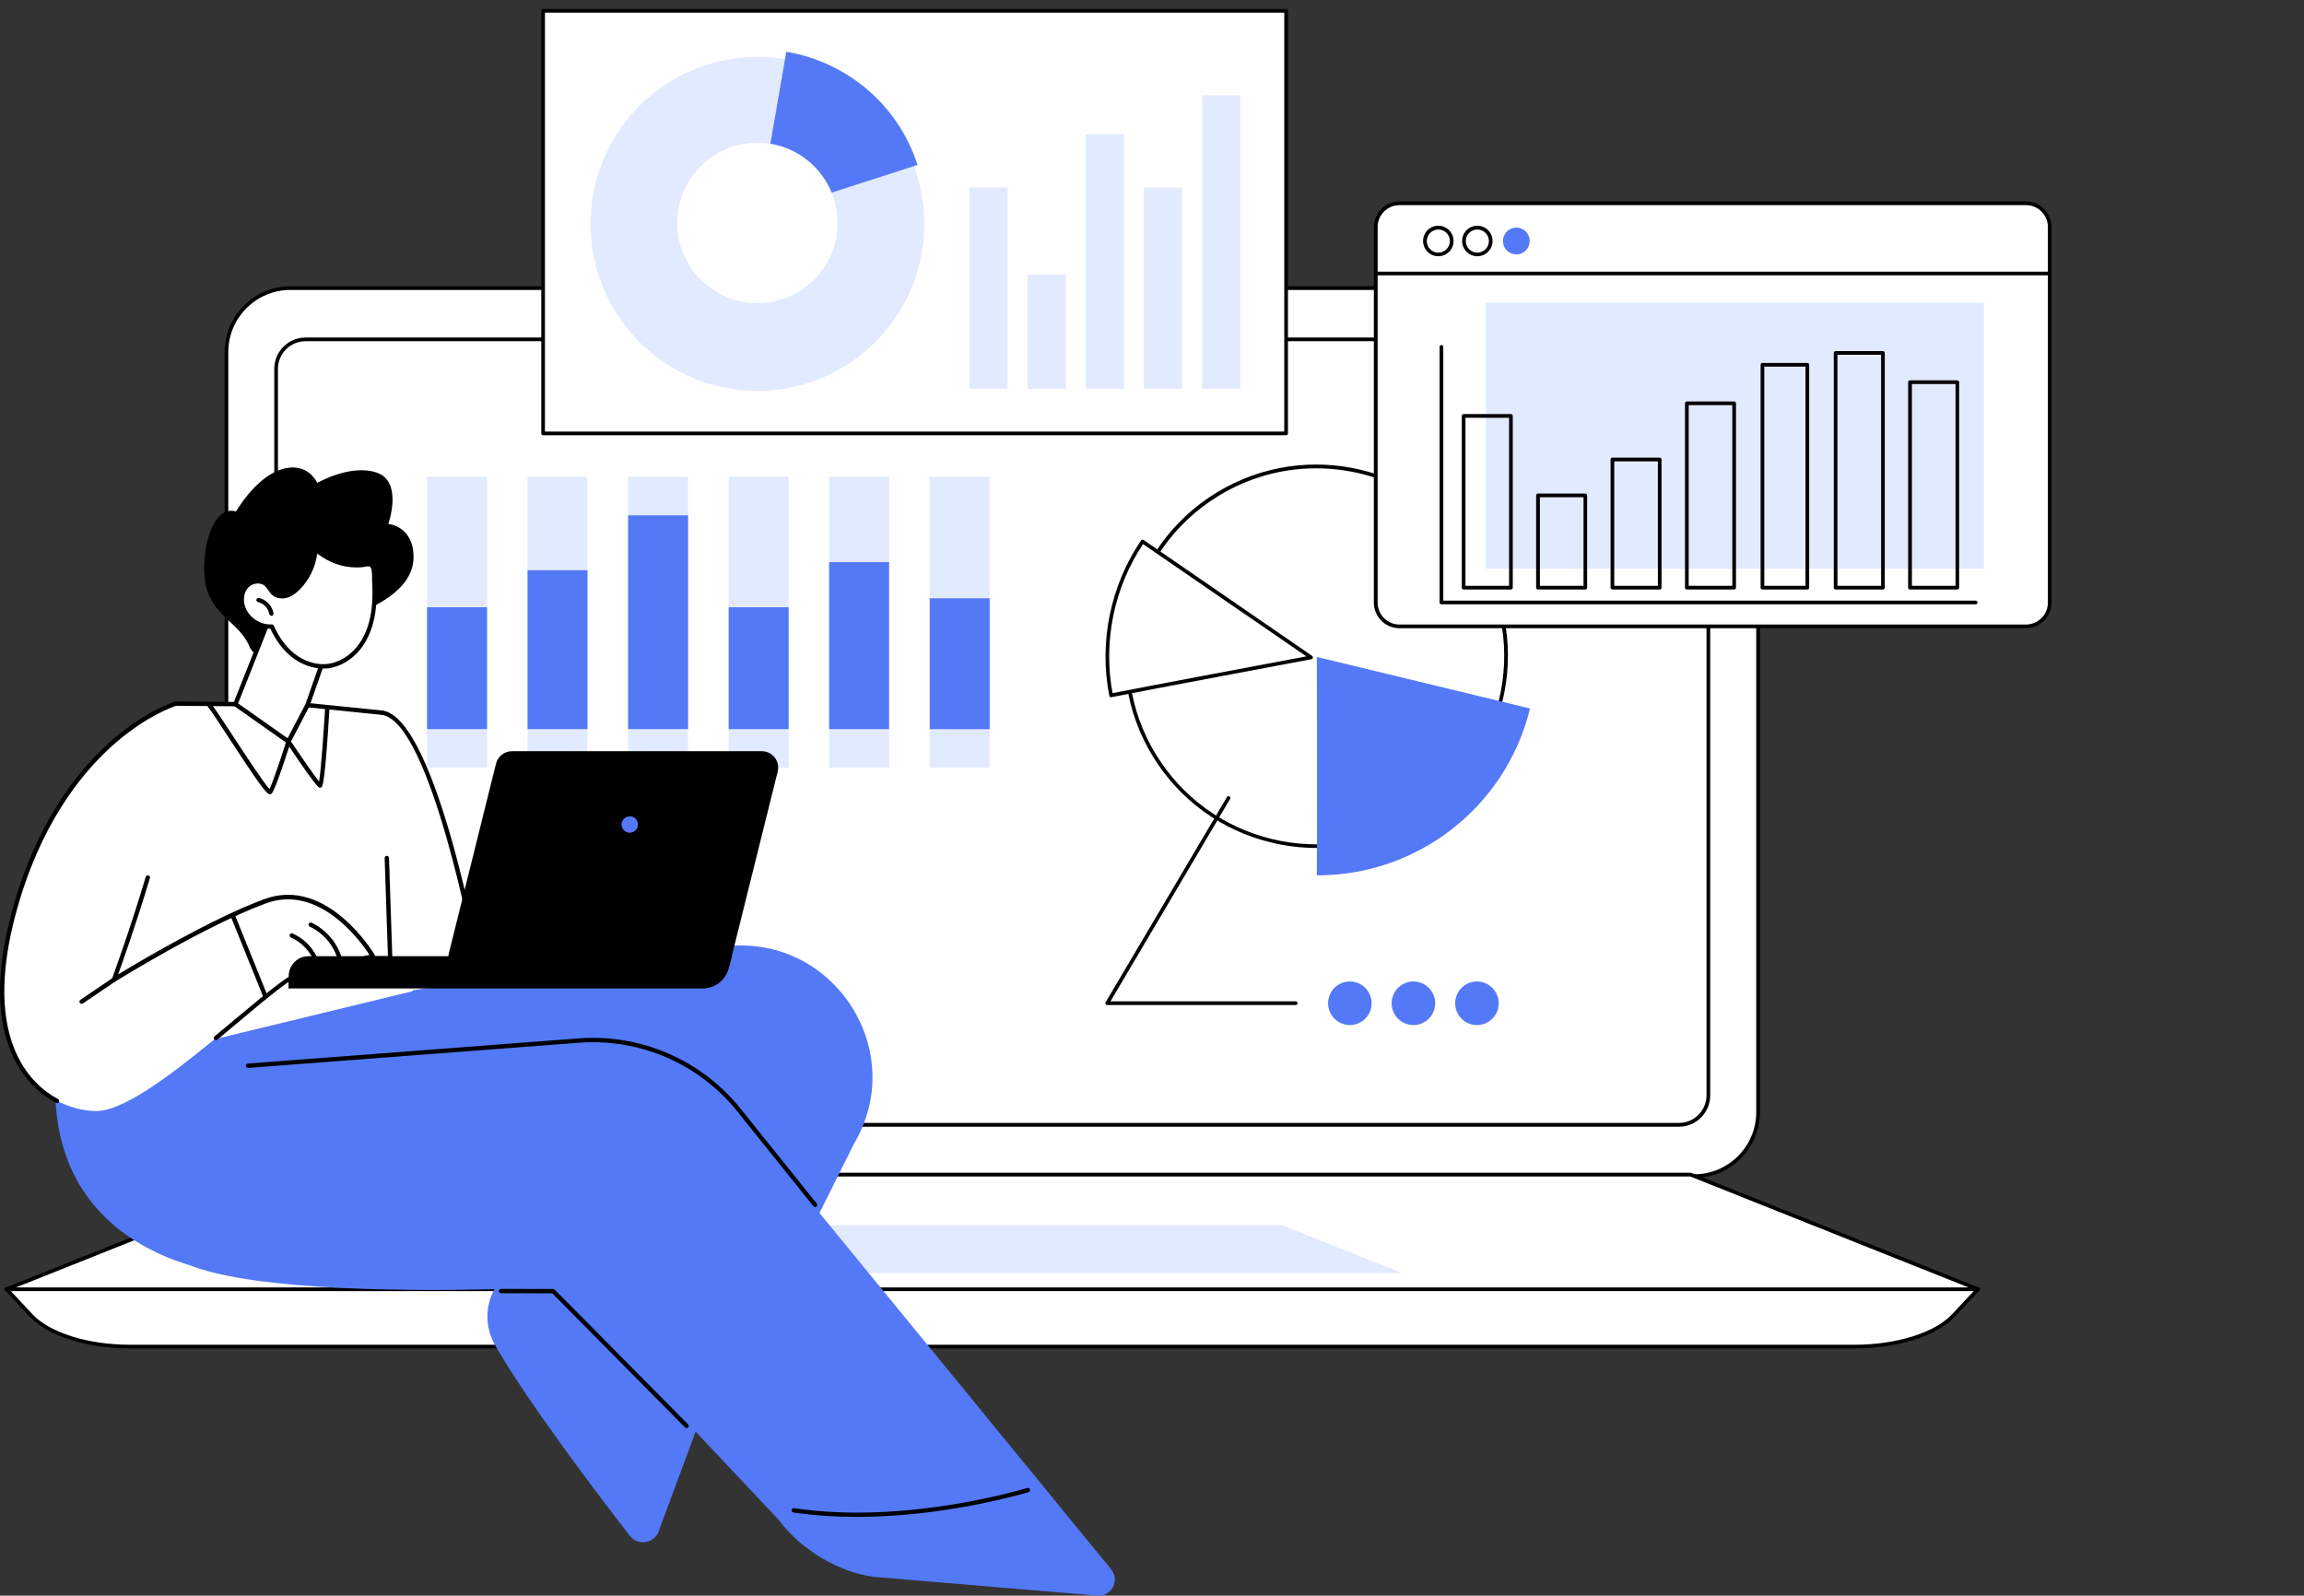 <svg xmlns="http://www.w3.org/2000/svg" width="462" height="320" viewBox="0 0 462 320" fill="none"><rect x="0" y="0" width="462" height="320" fill="#333333" stroke="none"/><g clip-path="url(#clip0_2897_2189)"><path d="M339.709 235.872H58.237C51.152 235.872 45.41 230.125 45.41 223.033V70.614C45.41 63.522 51.152 57.775 58.237 57.775H339.709C346.794 57.775 352.536 63.522 352.536 70.614V223.033C352.536 230.125 346.794 235.872 339.709 235.872Z" fill="white"></path><path d="M339.707 236.242H58.235C50.966 236.242 45.039 230.326 45.039 223.033V70.614C45.039 63.337 50.949 57.405 58.235 57.405H339.707C346.977 57.405 352.904 63.32 352.904 70.614V223.033C352.904 230.309 346.977 236.242 339.707 236.242ZM58.235 58.145C51.369 58.145 45.778 63.74 45.778 70.614V223.033C45.778 229.906 51.369 235.502 58.235 235.502H339.707C346.574 235.502 352.165 229.906 352.165 223.033V70.614C352.165 63.74 346.574 58.145 339.707 58.145H58.235Z" fill="black"></path><path d="M336.671 225.587H61.277C58.02 225.587 55.367 222.932 55.367 219.672V73.975C55.367 70.715 58.02 68.059 61.277 68.059H336.654C339.912 68.059 342.564 70.715 342.564 73.975V219.655C342.581 222.932 339.928 225.587 336.671 225.587Z" fill="white"></path><path d="M336.67 225.957H61.275C57.817 225.957 54.996 223.134 54.996 219.672V73.975C54.996 70.513 57.817 67.69 61.275 67.69H336.653C340.111 67.69 342.932 70.513 342.932 73.975V219.655C342.949 223.134 340.128 225.957 336.67 225.957ZM61.275 68.429C58.22 68.429 55.735 70.916 55.735 73.975V219.655C55.735 222.714 58.22 225.201 61.275 225.201H336.653C339.708 225.201 342.193 222.714 342.193 219.655V73.975C342.193 70.916 339.708 68.429 336.653 68.429H61.275Z" fill="black"></path><path d="M371.909 270.053H26.034C17.521 270.053 9.798 267.616 6.239 263.818L1.27 258.508H396.673L391.704 263.818C388.145 267.616 380.421 270.053 371.909 270.053Z" fill="white"></path><path d="M371.909 270.423H26.033C17.454 270.423 9.58 267.935 5.97 264.07L1.001 258.76C0.9 258.659 0.866 258.491 0.933 258.357C0.984 258.222 1.118 258.138 1.269 258.138H396.673C396.824 258.138 396.958 258.222 397.009 258.357C397.059 258.491 397.042 258.642 396.942 258.76L391.972 264.07C388.362 267.935 380.488 270.423 371.909 270.423ZM2.125 258.878L6.507 263.566C9.983 267.28 17.655 269.683 26.033 269.683H371.909C380.287 269.683 387.959 267.28 391.435 263.566L395.817 258.878H2.125Z" fill="black"></path><path d="M396.655 258.558H1.285L58.94 235.569H339.001L396.655 258.558Z" fill="white"></path><path d="M396.656 258.928H1.286C1.101 258.928 0.95 258.81 0.917 258.626C0.883 258.441 0.984 258.273 1.135 258.205L58.789 235.216C58.84 235.2 58.873 235.183 58.923 235.183H338.985C339.036 235.183 339.086 235.2 339.12 235.216L396.774 258.205C396.942 258.273 397.026 258.441 396.992 258.626C396.992 258.81 396.841 258.928 396.656 258.928ZM3.2 258.189H394.726L338.935 235.939H59.008L3.2 258.189Z" fill="black"></path><path d="M281.129 255.298H116.812L140.771 245.736H257.171L281.129 255.298Z" fill="#E2EAFF"></path><path d="M283.725 164.072C301.667 153.11 307.344 129.686 296.407 111.752C285.47 93.818 262.059 88.166 244.118 99.128C226.177 110.09 220.499 133.514 231.436 151.448C242.374 169.382 265.784 175.034 283.725 164.072Z" fill="white"></path><path d="M263.972 170.048C260.95 170.048 257.894 169.695 254.889 168.955C244.916 166.552 236.488 160.402 231.132 151.63C220.102 133.548 225.844 109.836 243.943 98.795C262.025 87.738 285.714 93.468 296.745 111.55C302.084 120.305 303.696 130.624 301.278 140.606C298.86 150.588 292.699 159.024 283.935 164.384C277.823 168.132 270.956 170.048 263.972 170.048ZM263.922 93.922C257.223 93.922 250.457 95.703 244.329 99.451C226.582 110.29 220.958 133.531 231.77 151.277C237.009 159.864 245.286 165.897 255.057 168.266C264.845 170.636 274.952 169.039 283.548 163.796C292.145 158.553 298.189 150.268 300.556 140.471C302.923 130.691 301.345 120.558 296.107 111.97C289.022 100.325 276.614 93.922 263.922 93.922Z" fill="black"></path><path d="M264.059 175.543C283.853 175.644 301.885 162.183 306.804 142.084L264.059 131.749C264.059 131.749 264.126 168.266 264.059 175.543Z" fill="#5479F7"></path><path d="M222.789 139.463C220.657 128.607 223.075 117.499 229.102 108.609C237.396 114.306 262.882 131.85 262.882 131.85C262.882 131.85 229.438 138.118 222.789 139.463Z" fill="white"></path><path d="M222.788 139.833C222.721 139.833 222.637 139.816 222.587 139.765C222.503 139.715 222.453 139.631 222.436 139.53C220.337 128.809 222.654 117.465 228.799 108.391C228.849 108.307 228.933 108.256 229.034 108.24C229.135 108.223 229.236 108.24 229.319 108.29C237.513 113.92 262.848 131.363 263.099 131.531C263.217 131.615 263.284 131.766 263.251 131.918C263.217 132.069 263.099 132.17 262.965 132.203C262.629 132.27 229.454 138.488 222.872 139.816C222.839 139.833 222.805 139.833 222.788 139.833ZM229.202 109.113C223.376 117.869 221.16 128.725 223.091 139.009C229.756 137.682 256.736 132.623 261.958 131.632C257.76 128.775 236.875 114.39 229.202 109.113Z" fill="black"></path><path d="M296.158 205.573C298.569 205.573 300.523 203.617 300.523 201.204C300.523 198.791 298.569 196.834 296.158 196.834C293.747 196.834 291.793 198.791 291.793 201.204C291.793 203.617 293.747 205.573 296.158 205.573Z" fill="#5479F7"></path><path d="M283.416 205.573C285.827 205.573 287.781 203.617 287.781 201.204C287.781 198.791 285.827 196.834 283.416 196.834C281.005 196.834 279.051 198.791 279.051 201.204C279.051 203.617 281.005 205.573 283.416 205.573Z" fill="#5479F7"></path><path d="M270.674 205.573C273.085 205.573 275.039 203.617 275.039 201.204C275.039 198.791 273.085 196.834 270.674 196.834C268.263 196.834 266.309 198.791 266.309 201.204C266.309 203.617 268.263 205.573 270.674 205.573Z" fill="#5479F7"></path><path d="M259.827 201.557H222.018C221.883 201.557 221.766 201.489 221.699 201.372C221.632 201.254 221.632 201.12 221.699 201.002L246.026 159.847C246.127 159.679 246.362 159.612 246.53 159.713C246.698 159.813 246.765 160.049 246.664 160.217L222.673 200.817H259.827C260.029 200.817 260.197 200.985 260.197 201.187C260.197 201.389 260.029 201.557 259.827 201.557Z" fill="black"></path><path d="M97.658 95.602H85.637V153.949H97.658V95.602Z" fill="#E2EAFF"></path><path d="M117.806 95.602H105.785V153.949H117.806V95.602Z" fill="#E2EAFF"></path><path d="M137.97 95.602H125.949V153.949H137.97V95.602Z" fill="#E2EAFF"></path><path d="M158.134 95.602H146.113V153.949H158.134V95.602Z" fill="#E2EAFF"></path><path d="M178.279 95.602H166.258V153.949H178.279V95.602Z" fill="#E2EAFF"></path><path d="M198.443 95.602H186.422V153.949H198.443V95.602Z" fill="#E2EAFF"></path><path d="M97.658 121.784H85.637V146.218H97.658V121.784Z" fill="#5479F7"></path><path d="M117.806 114.357H105.785V146.218H117.806V114.357Z" fill="#5479F7"></path><path d="M137.97 103.349H125.949V146.218H137.97V103.349Z" fill="#5479F7"></path><path d="M158.134 121.784H146.113V146.218H158.134V121.784Z" fill="#5479F7"></path><path d="M178.279 112.727H166.258V146.218H178.279V112.727Z" fill="#5479F7"></path><path d="M198.443 119.986H186.422V146.235H198.443V119.986Z" fill="#5479F7"></path><path d="M257.898 86.916V2.169L108.911 2.169L108.911 86.916L257.898 86.916Z" fill="white"></path><path d="M257.892 87.289H108.905C108.703 87.289 108.535 87.121 108.535 86.919V2.172C108.535 1.971 108.703 1.803 108.905 1.803H257.892C258.094 1.803 258.262 1.971 258.262 2.172V86.919C258.262 87.121 258.094 87.289 257.892 87.289ZM109.274 86.549H257.523V2.542H109.274V86.549Z" fill="black"></path><path d="M175.539 68.588C188.607 55.509 188.607 34.303 175.539 21.224C162.472 8.145 141.286 8.145 128.219 21.224C115.152 34.303 115.152 55.509 128.219 68.588C141.286 81.668 162.472 81.668 175.539 68.588Z" fill="#E2EAFF"></path><path d="M157.674 10.373C169.611 12.39 180.038 20.792 183.983 33.077L151.949 43.411L157.674 10.373Z" fill="#5479F7"></path><path d="M163.244 56.075C169.518 49.795 169.518 39.612 163.244 33.332C156.969 27.052 146.796 27.052 140.521 33.332C134.247 39.612 134.247 49.795 140.521 56.075C146.796 62.356 156.969 62.356 163.244 56.075Z" fill="white"></path><path d="M202.048 37.614H194.375V77.979H202.048V37.614Z" fill="#E2EAFF"></path><path d="M213.716 55.124H206.043V77.979H213.716V55.124Z" fill="#E2EAFF"></path><path d="M225.368 26.892H217.695V77.979H225.368V26.892Z" fill="#E2EAFF"></path><path d="M237.036 37.614H229.363V77.979H237.036V37.614Z" fill="#E2EAFF"></path><path d="M248.704 19.128H241.031V77.979H248.704V19.128Z" fill="#E2EAFF"></path><path d="M406.245 40.768H280.611C277.992 40.768 275.859 42.903 275.859 45.524V54.851V61.337V120.86C275.859 123.482 277.992 125.616 280.611 125.616H406.245C408.864 125.616 410.996 123.482 410.996 120.86V61.337V54.834V45.507C410.996 42.886 408.881 40.768 406.245 40.768Z" fill="white"></path><path d="M406.243 125.985H280.609C277.788 125.985 275.488 123.683 275.488 120.86V45.524C275.488 42.701 277.788 40.399 280.609 40.399H406.243C409.064 40.399 411.364 42.701 411.364 45.524V120.86C411.364 123.683 409.08 125.985 406.243 125.985ZM280.626 41.138C278.208 41.138 276.244 43.104 276.244 45.524V120.86C276.244 123.28 278.208 125.246 280.626 125.246H406.26C408.677 125.246 410.642 123.28 410.642 120.86V45.524C410.642 43.104 408.677 41.138 406.26 41.138H280.626Z" fill="black"></path><path d="M410.994 55.221H275.858C275.656 55.221 275.488 55.052 275.488 54.851C275.488 54.649 275.656 54.481 275.858 54.481H410.994C411.196 54.481 411.364 54.649 411.364 54.851C411.364 55.052 411.213 55.221 410.994 55.221Z" fill="black"></path><path d="M288.415 51.389C286.736 51.389 285.359 50.028 285.359 48.331C285.359 46.65 286.719 45.272 288.415 45.272C290.094 45.272 291.471 46.633 291.471 48.331C291.471 50.011 290.094 51.389 288.415 51.389ZM288.415 46.028C287.139 46.028 286.098 47.07 286.098 48.347C286.098 49.624 287.139 50.666 288.415 50.666C289.691 50.666 290.732 49.624 290.732 48.347C290.732 47.053 289.691 46.028 288.415 46.028Z" fill="black"></path><path d="M296.239 51.389C294.56 51.389 293.184 50.028 293.184 48.331C293.184 46.65 294.544 45.272 296.239 45.272C297.918 45.272 299.295 46.633 299.295 48.331C299.278 50.011 297.918 51.389 296.239 51.389ZM296.239 46.028C294.963 46.028 293.922 47.07 293.922 48.347C293.922 49.624 294.963 50.666 296.239 50.666C297.515 50.666 298.556 49.624 298.556 48.347C298.539 47.053 297.515 46.028 296.239 46.028Z" fill="black"></path><path d="M305.956 50.23C307.005 49.179 307.005 47.477 305.956 46.427C304.907 45.377 303.206 45.377 302.157 46.427C301.108 47.477 301.108 49.179 302.157 50.23C303.206 51.279 304.907 51.279 305.956 50.23Z" fill="#5479F7"></path><path d="M397.834 60.716H297.938V114.037H397.834V60.716Z" fill="#E2EAFF"></path><path d="M396.17 121.196H289.037C288.836 121.196 288.668 121.028 288.668 120.826V69.572C288.668 69.37 288.836 69.202 289.037 69.202C289.239 69.202 289.407 69.37 289.407 69.572V120.457H396.17C396.371 120.457 396.539 120.625 396.539 120.826C396.539 121.028 396.371 121.196 396.17 121.196Z" fill="black"></path><path d="M302.972 118.222H293.487C293.285 118.222 293.117 118.054 293.117 117.852V83.402C293.117 83.2 293.285 83.032 293.487 83.032H302.972C303.174 83.032 303.342 83.2 303.342 83.402V117.852C303.342 118.07 303.174 118.222 302.972 118.222ZM293.856 117.482H302.603V83.789H293.856V117.482Z" fill="black"></path><path d="M317.883 118.222H308.397C308.195 118.222 308.027 118.054 308.027 117.852V99.35C308.027 99.148 308.195 98.98 308.397 98.98H317.883C318.084 98.98 318.252 99.148 318.252 99.35V117.852C318.252 118.07 318.084 118.222 317.883 118.222ZM308.783 117.482H317.53V99.719H308.783V117.482Z" fill="black"></path><path d="M332.808 118.222H323.323C323.121 118.222 322.953 118.054 322.953 117.852V92.141C322.953 91.939 323.121 91.771 323.323 91.771H332.808C333.01 91.771 333.178 91.939 333.178 92.141V117.852C333.178 118.07 333.01 118.222 332.808 118.222ZM323.692 117.482H332.439V92.527H323.692V117.482Z" fill="black"></path><path d="M347.734 118.222H338.248C338.047 118.222 337.879 118.054 337.879 117.852V80.881C337.879 80.68 338.047 80.512 338.248 80.512H347.734C347.936 80.512 348.104 80.68 348.104 80.881V117.852C348.104 118.07 347.936 118.222 347.734 118.222ZM338.618 117.482H347.365V81.251H338.618V117.482Z" fill="black"></path><path d="M362.407 118.222H353.408C353.207 118.222 353.039 118.054 353.039 117.852V73.151C353.039 72.95 353.207 72.781 353.408 72.781H362.407C362.609 72.781 362.777 72.95 362.777 73.151V117.869C362.777 118.07 362.609 118.222 362.407 118.222ZM353.778 117.482H362.038V73.521H353.778V117.482Z" fill="black"></path><path d="M377.566 118.222H368.08C367.879 118.222 367.711 118.054 367.711 117.852V70.782C367.711 70.58 367.879 70.412 368.08 70.412H377.566C377.768 70.412 377.936 70.58 377.936 70.782V117.869C377.936 118.07 377.768 118.222 377.566 118.222ZM368.45 117.482H377.197V71.151H368.45V117.482Z" fill="black"></path><path d="M392.476 118.222H382.99C382.789 118.222 382.621 118.054 382.621 117.852V76.647C382.621 76.445 382.789 76.277 382.99 76.277H392.476C392.678 76.277 392.846 76.445 392.846 76.647V117.869C392.846 118.07 392.695 118.222 392.476 118.222ZM383.377 117.482H392.124V77.016H383.377V117.482Z" fill="black"></path></g><g clip-path="url(#clip1_2897_2189)"><path d="M123.367 258.78L109.152 258.721C108.913 258.721 108.715 258.523 108.715 258.285C108.715 258.048 108.913 257.85 109.152 257.85L123.367 257.909C123.605 257.909 123.803 258.107 123.803 258.345C123.803 258.582 123.605 258.78 123.367 258.78Z" fill="black"></path><path d="M222.813 314.735C207.606 296.11 164.325 243.263 164.325 243.263L171.194 229.467C182.491 210.446 166.727 186.833 144.77 189.881L92.694 197.086L69.505 200.609L13.261 202.212C4.088 238.572 26.106 250.17 37.978 253.713C51.319 259.038 84.097 258.919 99.146 258.543C97.26 261.987 97.24 266.203 99.246 269.706C105.678 280.968 119.298 298.96 126.286 307.986C128.013 310.222 131.567 309.45 132.222 306.699L139.488 287.104L156.145 304.799C160.613 310.796 168.097 315.289 175.264 316.239L219.915 319.98C222.793 320.336 224.66 317.011 222.813 314.735Z" fill="#5479F7"></path><path d="M137.662 286.391C137.542 286.391 137.443 286.352 137.344 286.253L110.74 259.374L100.456 259.354C100.218 259.354 100.02 259.156 100.02 258.919C100.02 258.681 100.218 258.483 100.456 258.483L110.919 258.503C111.038 258.503 111.137 258.543 111.237 258.642L137.979 285.659C138.158 285.837 138.138 286.114 137.979 286.273C137.88 286.352 137.781 286.391 137.662 286.391Z" fill="black"></path><path d="M171.848 304.205C167.659 304.205 163.351 303.948 159.082 303.314C158.844 303.275 158.685 303.057 158.725 302.82C158.765 302.582 158.983 302.424 159.221 302.463C181.894 305.848 205.738 298.465 205.976 298.406C206.214 298.327 206.452 298.465 206.532 298.683C206.611 298.92 206.472 299.158 206.254 299.237C206.035 299.277 190.093 304.205 171.848 304.205Z" fill="black"></path><path d="M163.451 242.075C163.332 242.075 163.193 242.016 163.114 241.917L147.846 222.896C140.183 213.336 128.311 208.189 116.061 209.12L49.791 214.167C49.552 214.187 49.334 214.009 49.314 213.771C49.294 213.534 49.473 213.316 49.711 213.296L115.982 208.249C128.509 207.299 140.66 212.564 148.502 222.341L163.769 241.362C163.928 241.541 163.888 241.818 163.709 241.976C163.65 242.055 163.55 242.075 163.451 242.075Z" fill="black"></path><path d="M18.66 214.325L35.238 141.111C35.238 141.111 65.871 140.497 76.632 142.912C76.632 142.912 82.171 188.1 82.727 198.788L18.66 214.325Z" fill="white"></path><path d="M96.486 196.353C96.486 196.353 87.354 144.377 76.633 142.932L78.38 196.353H96.486Z" fill="white"></path><path d="M96.487 196.789H78.381C78.143 196.789 77.944 196.611 77.944 196.373L77.13 172.087C77.13 171.85 77.309 171.652 77.547 171.632C77.785 171.632 77.984 171.81 78.004 172.047L78.798 195.918H95.971C94.998 190.534 86.342 144.713 76.574 143.367C76.336 143.328 76.177 143.11 76.197 142.873C76.237 142.635 76.455 142.477 76.693 142.497C87.652 144.021 96.547 194.136 96.924 196.274C96.944 196.393 96.904 196.531 96.825 196.63C96.745 196.729 96.606 196.789 96.487 196.789Z" fill="black"></path><path d="M140.918 198.234H57.891V195.74C57.891 193.543 59.677 191.761 61.881 191.761H146.774L146.099 194.295C145.444 196.611 143.32 198.234 140.918 198.234Z" fill="black"></path><path d="M143.28 195.304H93.19C91.046 195.304 89.477 193.305 89.993 191.227L99.463 153.145C99.821 151.68 101.151 150.651 102.66 150.651H152.75C154.894 150.651 156.463 152.65 155.946 154.729L146.476 192.81C146.119 194.275 144.789 195.304 143.28 195.304Z" fill="black"></path><path d="M126.445 166.989C127.351 166.9 128.012 166.095 127.922 165.192C127.833 164.29 127.026 163.63 126.12 163.72C125.215 163.809 124.553 164.613 124.643 165.516C124.733 166.419 125.539 167.078 126.445 166.989Z" fill="#5479F7"></path><path d="M76.63 143.367C76.611 143.367 76.611 143.367 76.591 143.367L61.621 141.843C61.383 141.824 61.204 141.606 61.224 141.368C61.244 141.131 61.462 140.953 61.701 140.973L76.67 142.497C76.908 142.516 77.087 142.734 77.067 142.972C77.028 143.189 76.849 143.367 76.63 143.367Z" fill="black"></path><path d="M54.097 159.281C54.078 159.281 54.038 159.281 54.018 159.281C53.363 159.182 51.715 156.886 45.66 147.623C43.932 144.971 42.126 142.239 41.788 141.863C41.669 141.784 41.59 141.645 41.59 141.487C41.59 141.25 41.788 141.052 42.027 141.052C42.384 141.052 42.424 141.052 46.414 147.148C48.876 150.909 52.886 157.025 54.038 158.252C54.614 157.104 56.142 152.67 57.433 148.593C57.492 148.434 57.611 148.316 57.79 148.296C57.969 148.276 58.128 148.355 58.207 148.494C60.431 151.819 62.972 155.481 63.984 156.728C64.362 154.531 64.898 146.891 65.195 142.002C65.215 141.764 65.414 141.586 65.652 141.586C65.89 141.606 66.069 141.804 66.069 142.041C65.156 157.361 64.659 157.737 64.461 157.876C64.362 157.955 64.203 157.994 64.064 157.955C63.885 157.915 63.409 157.797 57.989 149.721C56.956 152.947 55.05 158.687 54.435 159.182C54.316 159.241 54.217 159.281 54.097 159.281Z" fill="black"></path><path d="M74.787 191.761C74.787 191.761 65.654 176.145 53.166 180.776C40.679 185.388 22.89 196.492 22.89 196.492C22.89 196.492 39.329 151.997 35.259 141.131C35.259 141.131 13.738 147.583 3.771 179.648C-6.195 211.713 8.675 222.619 19.197 222.816C29.739 223.014 56.144 195.284 60.314 195.304L74.787 191.761Z" fill="white"></path><path d="M11.434 221.213C11.374 221.213 11.295 221.193 11.235 221.154C5.855 218.323 -5.68 208.566 3.334 179.509C8.515 162.844 16.854 153.185 22.949 148.019C29.56 142.398 34.881 140.775 35.119 140.695C35.159 140.676 35.198 140.676 35.258 140.676L47.23 140.775C47.468 140.775 47.666 140.972 47.666 141.21C47.666 141.448 47.448 141.645 47.23 141.645L35.317 141.546C34.702 141.744 29.6 143.506 23.485 148.712C17.489 153.818 9.27 163.339 4.167 179.787C-4.667 208.229 6.451 217.67 11.632 220.402C11.851 220.52 11.93 220.778 11.811 220.995C11.752 221.134 11.593 221.213 11.434 221.213Z" fill="black"></path><path d="M43.299 208.605C43.18 208.605 43.041 208.546 42.961 208.447C42.802 208.269 42.842 207.992 43.021 207.833C44.569 206.547 46.098 205.28 47.547 204.073C54.496 198.253 58.546 194.948 60.254 194.869L74.091 191.484C72.404 188.891 64.046 177.213 53.305 181.172C40.996 185.724 23.287 196.729 23.108 196.848C22.949 196.947 22.75 196.927 22.592 196.808C22.453 196.69 22.393 196.492 22.453 196.314C22.492 196.215 25.927 186.872 29.223 175.868C29.282 175.63 29.54 175.511 29.759 175.571C29.997 175.63 30.116 175.887 30.056 176.105C27.436 184.873 24.716 192.573 23.684 195.423C27.714 192.969 42.346 184.26 52.987 180.321C65.674 175.63 75.044 191.346 75.144 191.504C75.203 191.623 75.223 191.761 75.163 191.9C75.104 192.019 75.005 192.118 74.866 192.157L60.392 195.7C60.353 195.7 60.333 195.72 60.293 195.72C58.844 195.72 53.623 200.094 48.103 204.726C46.654 205.953 45.125 207.22 43.577 208.506C43.477 208.566 43.378 208.605 43.299 208.605Z" fill="black"></path><path d="M63.549 193.483C63.37 193.483 63.191 193.364 63.132 193.186C62.338 190.91 60.531 188.97 58.327 188.001C58.109 187.902 58.01 187.644 58.109 187.427C58.208 187.209 58.466 187.11 58.685 187.209C61.127 188.278 63.092 190.415 63.966 192.909C64.045 193.127 63.926 193.384 63.688 193.463C63.648 193.483 63.608 193.483 63.549 193.483Z" fill="black"></path><path d="M68.096 192.593C67.917 192.593 67.739 192.474 67.679 192.276C66.845 189.485 64.761 187.07 62.12 185.843C61.902 185.744 61.803 185.487 61.902 185.269C62.001 185.051 62.259 184.952 62.478 185.051C65.337 186.397 67.6 189.01 68.513 192.038C68.573 192.276 68.454 192.513 68.215 192.573C68.195 192.573 68.156 192.593 68.096 192.593Z" fill="black"></path><path d="M57.891 198.234V195.74C57.891 193.543 59.677 191.761 61.881 191.761H78.379L57.891 198.234Z" fill="black"></path><path d="M16.359 201.321C16.22 201.321 16.081 201.262 16.002 201.123C15.863 200.925 15.922 200.648 16.121 200.51L22.633 196.096C22.831 195.957 23.109 196.017 23.248 196.215C23.387 196.413 23.327 196.69 23.129 196.828L16.617 201.242C16.518 201.301 16.438 201.321 16.359 201.321Z" fill="black"></path><path d="M53.146 200.094C52.968 200.094 52.809 199.995 52.749 199.817L46.317 183.903C46.217 183.686 46.337 183.428 46.555 183.329C46.773 183.231 47.031 183.349 47.131 183.567L53.563 199.481C53.662 199.698 53.543 199.956 53.325 200.055C53.265 200.094 53.206 200.094 53.146 200.094Z" fill="black"></path><path d="M54.455 130.937C54.455 130.937 51.18 132.402 50.088 129.789C48.142 125.099 43.437 123.832 41.59 118.587C39.764 113.322 41.829 100.971 47.328 102.574C47.328 102.574 51.239 95.706 56.5 94.103C61.781 92.499 63.608 96.854 63.608 96.854C63.608 96.854 70.299 92.955 75.579 94.796C80.861 96.616 77.863 105.068 77.863 105.068C77.863 105.068 82.925 105.464 82.925 111.718C82.925 118.448 74.607 122.09 69.326 123.911C64.045 125.752 54.455 130.937 54.455 130.937Z" fill="black"></path><path d="M54.418 123.04L47.211 141.23L57.833 148.712L61.644 141.408L66.012 128.938L54.418 123.04Z" fill="white"></path><path d="M57.831 149.147C57.752 149.147 57.653 149.127 57.573 149.068L46.952 141.586C46.793 141.467 46.714 141.25 46.793 141.071L54 122.882C54.039 122.763 54.139 122.684 54.258 122.624C54.377 122.585 54.496 122.585 54.615 122.644L66.229 128.542C66.428 128.641 66.507 128.859 66.448 129.077L62.08 141.546C62.08 141.566 62.06 141.586 62.06 141.606L58.248 148.909C58.189 149.028 58.09 149.107 57.97 149.127C57.911 149.147 57.871 149.147 57.831 149.147ZM47.746 141.071L57.672 148.058L61.246 141.23L65.475 129.156L54.635 123.654L47.746 141.071Z" fill="black"></path><path d="M75.025 121.575C74.767 124.346 73.992 127.117 72.384 129.374C70.776 131.65 68.255 133.352 65.495 133.609C63.093 133.827 60.671 132.917 58.765 131.412C56.879 129.908 55.489 127.85 54.516 125.653C51.995 125.811 49.474 124.089 48.739 121.674C48.322 120.289 48.481 118.646 49.474 117.577C50.466 116.508 52.293 116.211 53.404 117.162C54.02 117.716 54.338 118.547 54.993 119.062C55.707 119.636 56.76 119.715 57.633 119.418C58.507 119.141 59.261 118.527 59.897 117.874C61.922 115.796 63.172 112.946 63.311 110.056C63.291 110.333 64.562 111.105 64.781 111.263C65.336 111.639 65.932 111.976 66.547 112.253C67.758 112.807 69.049 113.163 70.379 113.302C71.054 113.381 71.729 113.381 72.404 113.341C72.94 113.302 73.695 113.025 74.211 113.163C75.303 113.46 75.064 115.519 75.104 116.35C75.164 118.112 75.184 119.853 75.025 121.575Z" fill="white"></path><path d="M64.781 134.065C62.617 134.065 60.354 133.233 58.487 131.749C56.76 130.383 55.331 128.483 54.219 126.088C51.578 126.108 49.077 124.307 48.303 121.793C47.786 120.13 48.104 118.389 49.117 117.28C50.308 115.974 52.412 115.776 53.643 116.845C53.981 117.142 54.239 117.498 54.477 117.854C54.715 118.191 54.934 118.507 55.212 118.745C55.767 119.18 56.621 119.299 57.435 119.042C58.13 118.824 58.785 118.369 59.52 117.597C61.465 115.598 62.676 112.847 62.815 110.056C62.835 109.818 63.034 109.62 63.272 109.64C63.471 109.64 63.629 109.799 63.669 109.977C63.748 110.076 64.026 110.313 64.801 110.828C64.88 110.867 64.92 110.907 64.96 110.927C65.496 111.283 66.052 111.62 66.647 111.877C67.818 112.411 69.049 112.748 70.34 112.886C70.995 112.946 71.65 112.965 72.285 112.926C72.444 112.906 72.643 112.886 72.861 112.827C73.298 112.748 73.814 112.649 74.251 112.768C75.462 113.104 75.462 114.747 75.462 115.855C75.462 116.053 75.462 116.231 75.462 116.37C75.581 118.448 75.561 120.111 75.402 121.635C75.105 124.841 74.171 127.533 72.683 129.651C70.896 132.165 68.196 133.827 65.476 134.065C65.277 134.065 65.019 134.065 64.781 134.065ZM54.497 125.217C54.675 125.217 54.834 125.316 54.894 125.475C55.966 127.85 57.356 129.73 59.023 131.076C60.949 132.6 63.272 133.352 65.436 133.174C67.918 132.956 70.379 131.452 72.007 129.136C73.417 127.137 74.291 124.584 74.569 121.536C74.708 120.051 74.727 118.428 74.608 116.39C74.608 116.231 74.608 116.053 74.608 115.835C74.608 115.063 74.608 113.757 74.052 113.599C73.814 113.539 73.417 113.619 73.06 113.678C72.822 113.718 72.603 113.777 72.385 113.777C71.69 113.817 70.995 113.797 70.28 113.737C68.891 113.599 67.56 113.223 66.31 112.649C65.674 112.352 65.059 112.015 64.483 111.62L64.344 111.521C64.046 111.323 63.808 111.164 63.609 111.026C63.272 113.698 62.041 116.251 60.155 118.171C59.321 119.022 58.527 119.557 57.713 119.834C56.621 120.19 55.45 120.012 54.675 119.398C54.298 119.081 54.02 118.705 53.762 118.329C53.544 118.013 53.325 117.716 53.067 117.478C52.194 116.726 50.625 116.904 49.752 117.854C48.958 118.745 48.7 120.19 49.117 121.536C49.791 123.753 52.134 125.356 54.457 125.217C54.477 125.217 54.477 125.217 54.497 125.217Z" fill="black"></path><path d="M54.418 123.475C54.2 123.475 54.021 123.317 53.981 123.119C53.802 121.971 52.869 121.001 51.738 120.744C51.499 120.685 51.36 120.447 51.42 120.229C51.48 119.992 51.718 119.853 51.936 119.913C53.405 120.249 54.597 121.516 54.835 123C54.874 123.238 54.716 123.456 54.477 123.495C54.458 123.475 54.438 123.475 54.418 123.475Z" fill="black"></path></g><defs><clipPath id="clip0_2897_2189"><rect width="460.496" height="270.423" fill="white" transform="translate(0.898)"></rect></clipPath><clipPath id="clip1_2897_2189"><rect width="223.549" height="226.254" fill="white" transform="translate(0 93.746)"></rect></clipPath></defs></svg>